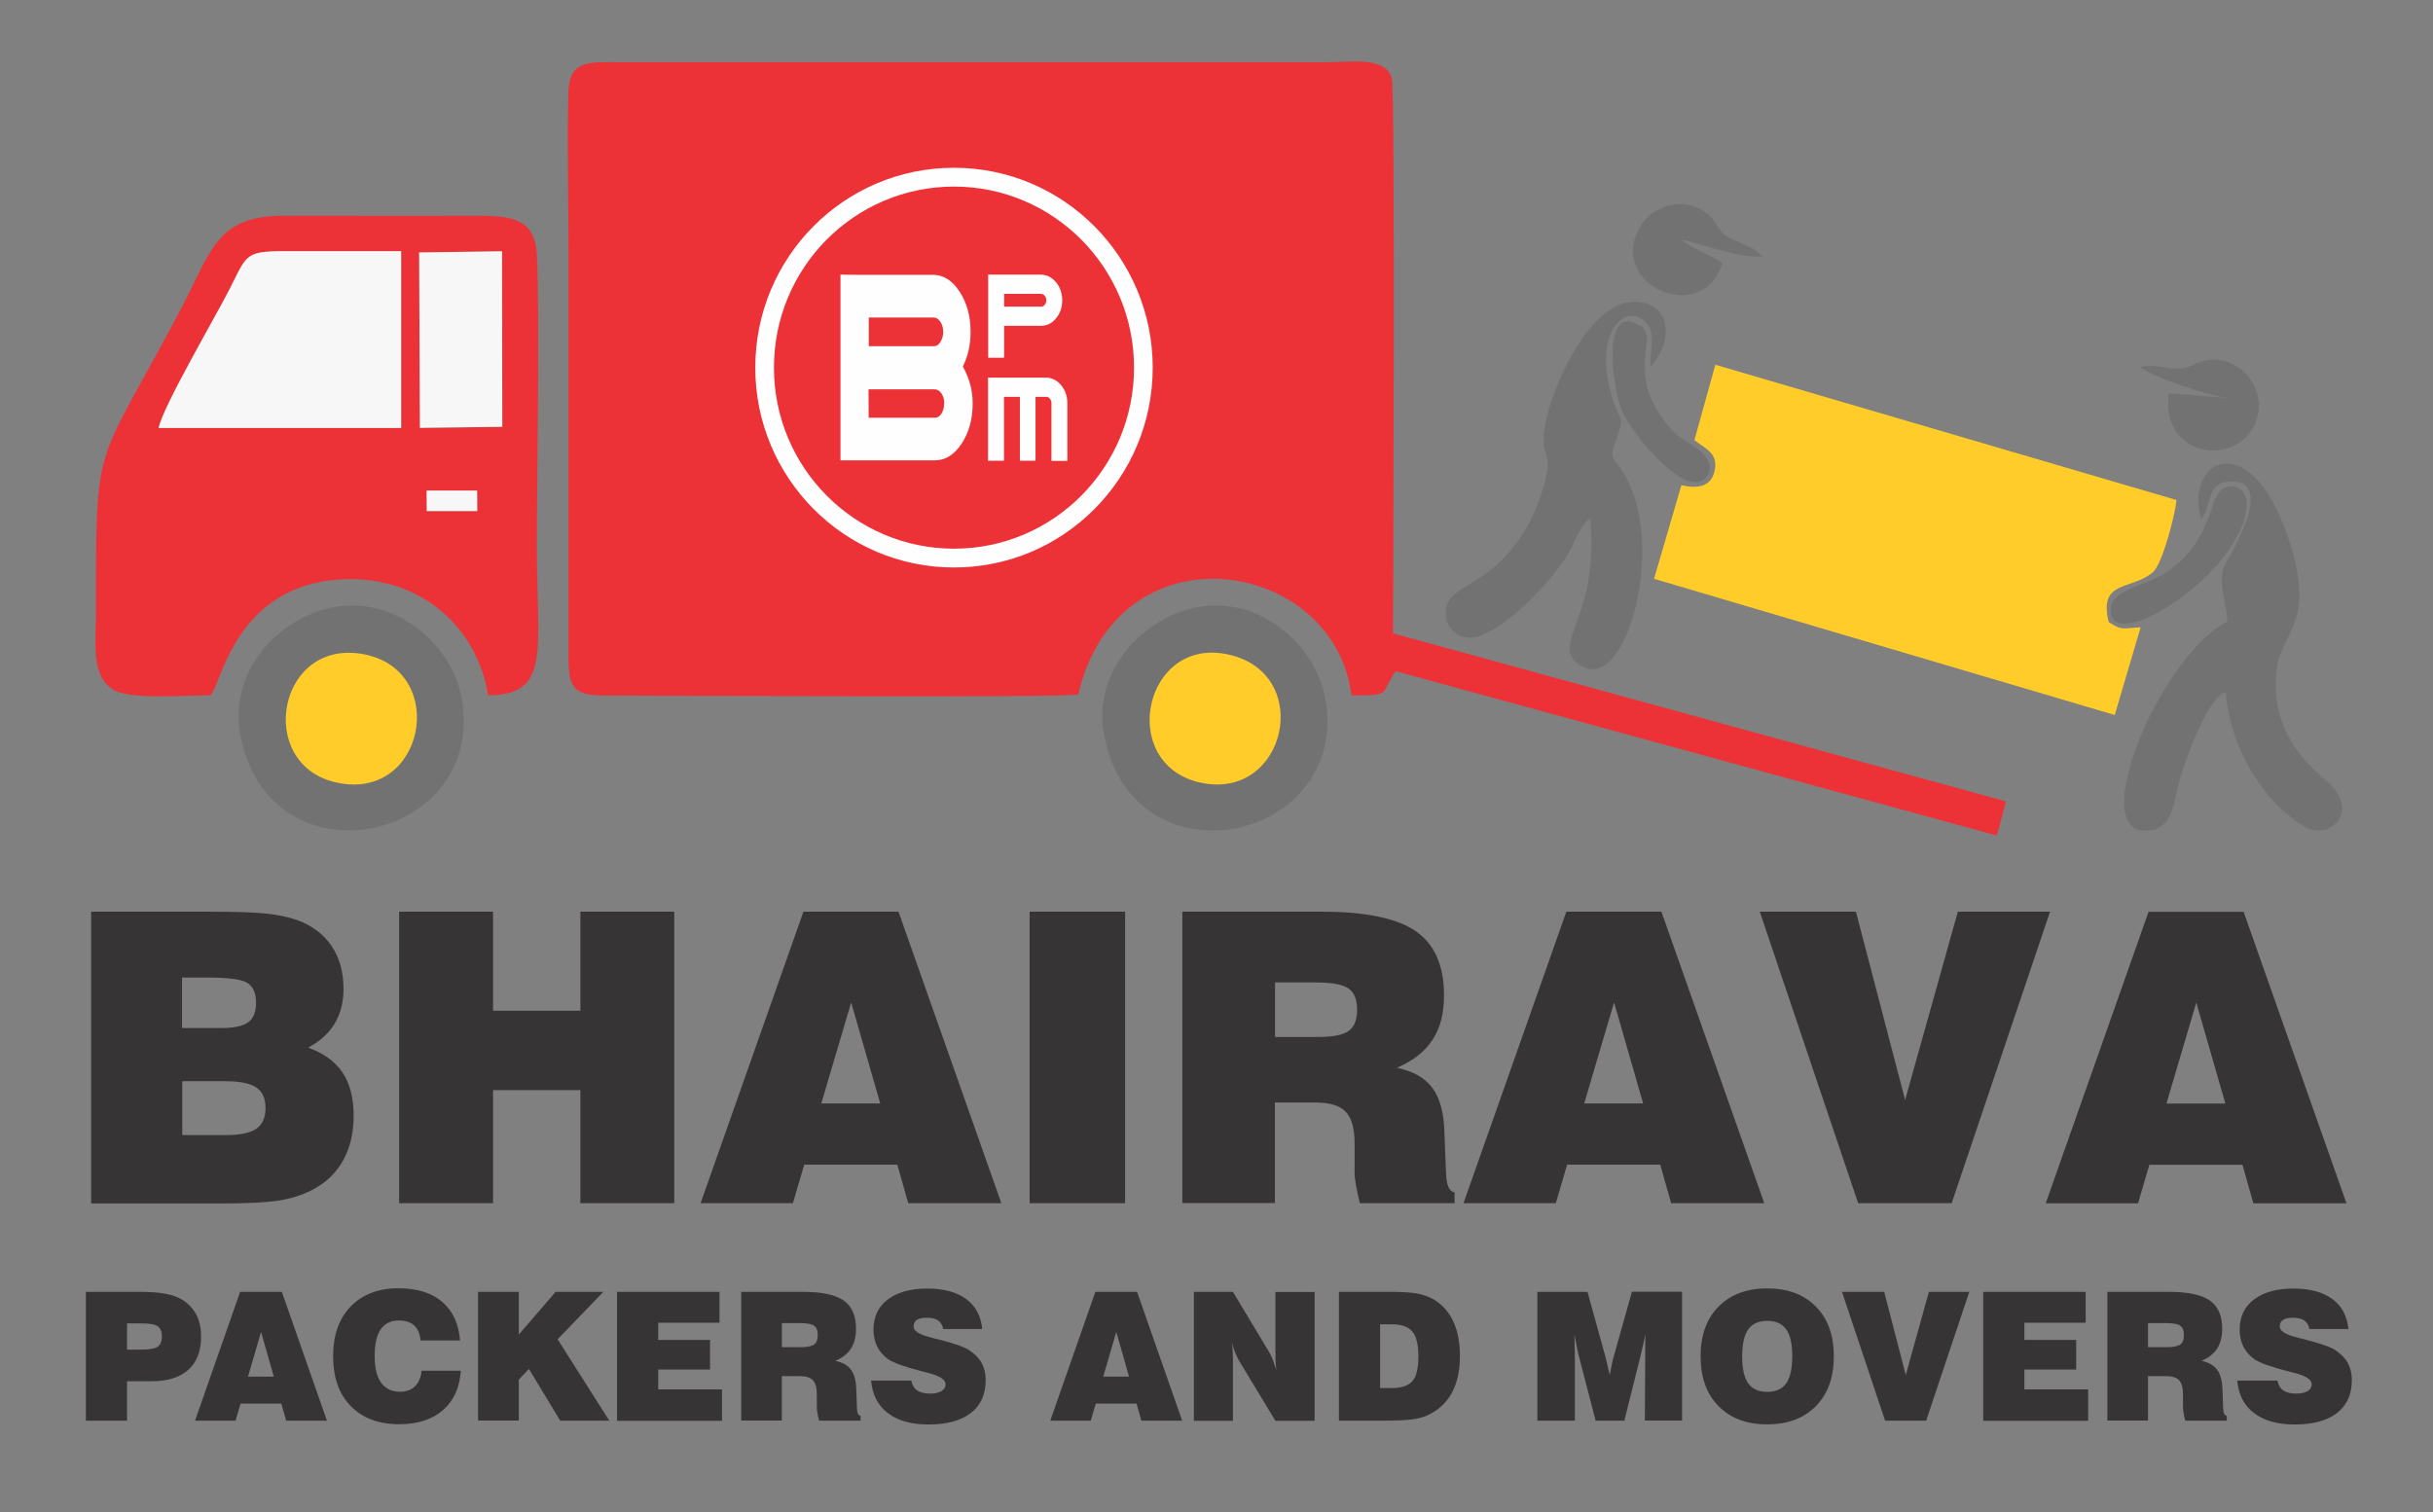 <?xml version="1.0" encoding="UTF-8"?> <svg xmlns="http://www.w3.org/2000/svg" xmlns:xlink="http://www.w3.org/1999/xlink" xml:space="preserve" width="185mm" height="115mm" version="1.0" style="shape-rendering:geometricPrecision; text-rendering:geometricPrecision; image-rendering:optimizeQuality; fill-rule:evenodd; clip-rule:evenodd" viewBox="0 0 18500 11500"><rect x="0" y="0" width="18500" height="11500" fill="#808080" stroke="none"/> <defs> <style type="text/css"> .fil6 {fill:none} .fil4 {fill:#FEFEFE} .fil1 {fill:#FFCC29} .fil0 {fill:#ED3237} .fil3 {fill:#727272} .fil2 {fill:#F7F7F7} .fil5 {fill:#373435;fill-rule:nonzero} </style> </defs> <g id="Layer_x0020_1">  <g id="_1921621650064"> <g> <g> <g> <path class="fil0" d="M10276 5288c-129,-1042 -1772,-1311 -2078,-5 -285,26 -3083,7 -3613,7 -260,0 -263,-101 -262,-345l0 -3033c0,-399 -12,-817 -1,-1214 7,-240 157,-226 375,-225l5403 0c178,0 431,-45 483,121 27,88 10,4031 9,4223l4661 1278 -69 260 -4571 -1250c-127,176 -17,184 -337,184z"></path> <path class="fil0" d="M3628 3731l-384 0 1 156 384 0 -1 -156zm-577 -1820c-270,0 -539,1 -809,0 -383,-1 -353,5 -495,288 -104,206 -510,898 -540,1057l1845 0 0 -1345zm767 1l-630 9 6 1334 627 -8 -2 -1334zm-107 3376c-79,-504 -494,-893 -1067,-883 -884,16 -967,861 -1049,883 -182,0 -599,36 -729,-40 -177,-104 -136,-351 -136,-596 0,-1360 -12,-1053 649,-2309 227,-431 265,-702 775,-702 491,0 983,2 1474,0 256,-1 440,21 454,291 24,453 0,1717 0,2225 0,785 112,1130 -370,1131z"></path> <path class="fil1" d="M12784 3690c118,27 224,17 253,-106 33,-143 -80,-175 -153,-237l159 -573 3507 1029c-13,126 -110,491 -181,550 -168,140 -413,55 -335,378 103,69 110,46 243,40l-197 667 -3503 -1036 208 -712z"></path> <path class="fil2" d="M3051 3255l-1845 0c30,-159 436,-851 540,-1057 143,-283 113,-289 495,-288 270,1 539,0 809,0l0 1345z"></path> <path class="fil3" d="M16937 4728c-9,-155 -84,-329 -14,-445 72,-119 383,-660 12,-619 -157,17 -113,177 -198,285 -130,-450 366,-718 656,123 230,668 -44,728 -80,1006 -17,126 -9,260 26,373 74,235 212,369 347,484 278,235 26,468 -170,348 -316,-192 -559,-604 -593,-1020 -133,40 -308,511 -354,686 -40,151 -49,320 -183,357 -567,158 6,-1292 549,-1579z"></path> <path class="fil3" d="M12550 2789c-8,-117 43,-251 -28,-329 -168,-186 -431,92 -248,609 54,151 78,102 19,261 -63,172 -30,137 46,257 341,534 33,1679 -310,1481 -272,-157 139,-348 62,-1124 -82,53 -129,211 -178,287 -136,213 -471,559 -685,613 -132,34 -241,-68 -235,-192 11,-226 345,-161 623,-655 59,-105 94,-200 128,-321 61,-218 -10,-186 -7,-350 4,-251 314,-1026 685,-1031 219,-3 294,184 212,369 -8,17 -33,61 -41,72 -23,32 -23,30 -45,52z"></path> <path class="fil3" d="M9344 4979c-647,-147 -851,828 -221,972 654,149 875,-824 221,-972zm-948 616c-96,-498 305,-903 710,-977 495,-90 909,311 974,706 178,1085 -1461,1430 -1684,271z"></path> <path class="fil3" d="M2780 4979c-663,-141 -841,817 -240,968 682,171 882,-831 240,-968zm-947 638c-108,-510 282,-903 672,-992 491,-112 923,274 1001,662 221,1103 -1430,1476 -1673,330z"></path> <path class="fil2" d="M3820 3246l-627 8 -6 -1334 630 -9 2 1334z"></path> <path class="fil1" d="M2780 4979c642,137 443,1139 -240,968 -601,-151 -423,-1109 240,-968z"></path> <path class="fil1" d="M9344 4979c654,148 433,1121 -221,972 -630,-144 -426,-1119 221,-972z"></path> <path class="fil3" d="M13400 1950c-173,18 -449,-93 -618,-129 91,76 224,116 315,179 -146,490 -894,166 -621,-284 87,-143 321,-235 501,-94 95,74 72,139 187,194 106,50 176,64 236,135z"></path> <path class="fil3" d="M16490 2992l454 35c-139,-14 -576,-156 -672,-236 131,-25 205,19 303,12 99,-6 144,-79 290,-66 176,15 341,193 306,402 -72,423 -752,381 -680,-147z"></path> <path class="fil3" d="M16051 4612c15,-110 226,-160 324,-206 254,-122 372,-311 455,-576 65,-207 263,-149 254,13 -27,525 -1088,1183 -1033,770z"></path> <path class="fil3" d="M12458 2472c33,21 27,-16 58,61 15,37 5,66 1,102 -27,247 -2,380 149,580 102,135 142,116 270,222 133,111 47,284 -120,212 -157,-67 -400,-350 -477,-510 -80,-166 -164,-842 118,-667z"></path> <path class="fil2" d="M3629 3887l-384 0 -1 -156 384 0 1 156z"></path> </g> <path class="fil4" d="M6391 3503l0 -1415c0,1 37,2 111,2 74,0 156,0 245,0 77,0 149,0 216,0 67,0 111,0 130,0 79,0 147,42 203,127 56,85 84,188 84,308 0,49 -5,96 -15,140 -10,44 -25,85 -44,123 22,38 40,81 54,128 14,48 21,99 21,152 0,119 -28,221 -84,306 -56,85 -124,127 -203,127 -19,0 -63,0 -132,0 -69,0 -143,0 -222,0 -91,0 -174,0 -250,0 -76,0 -113,0 -113,0zm789 -435c0,-29 -7,-54 -21,-75 -14,-21 -31,-32 -51,-32l-504 0 1 216 502 0c20,1 37,-9 51,-30 14,-22 21,-47 21,-76l0 -2zm-80 -653l-494 0 0 218 494 0c19,1 36,-9 50,-31 14,-22 22,-48 22,-77 0,-31 -7,-57 -22,-78 -14,-21 -31,-32 -50,-32zm535 63l0 243 -121 0 0 -632 402 0c44,1 82,20 114,58 31,38 47,84 47,138 0,53 -16,98 -47,136 -31,38 -69,57 -114,57 -14,0 -33,0 -56,0 -23,0 -46,0 -71,0 -39,0 -74,0 -106,0 -32,0 -48,0 -48,0zm0 -243l0 97 281 0c11,1 20,-4 28,-14 8,-10 12,-21 12,-34 0,-14 -4,-25 -12,-35 -8,-10 -17,-14 -29,-14l-281 0zm241 1269l-121 0 0 -486 -121 0 0 486 -121 0 0 -632 442 0c44,1 82,20 114,58 31,38 47,84 47,138l0 437 -121 0 0 -439c0,-13 -4,-24 -12,-34 -8,-9 -17,-14 -29,-14l-80 0 0 486zm-622 -2085c756,0 1369,617 1369,1377 0,761 -613,1377 -1369,1377 -756,0 -1369,-617 -1369,-1377 0,-761 613,-1377 1369,-1377zm0 -143c834,0 1511,681 1511,1520 0,840 -676,1520 -1511,1520 -834,0 -1511,-681 -1511,-1520 0,-840 676,-1520 1511,-1520z"></path> </g> <path class="fil5" d="M1385 8633l330 0c110,0 187,-16 234,-48 46,-32 70,-85 70,-158 0,-74 -24,-125 -71,-157 -47,-31 -127,-47 -238,-47l-324 0 0 410zm0 -814l294 0c98,0 168,-14 208,-44 40,-29 60,-78 60,-148 0,-74 -22,-123 -65,-151 -43,-27 -143,-41 -300,-41l-198 0 0 382zm-692 1332l0 -2217 911 0c196,0 339,5 428,15 90,10 166,27 231,50 113,42 199,108 259,197 60,89 90,198 90,325 0,100 -22,188 -67,263 -45,75 -112,136 -202,184 118,42 205,105 262,190 56,84 84,194 84,328 0,132 -27,246 -82,343 -55,97 -134,171 -239,224 -71,36 -151,62 -242,77 -91,15 -240,23 -450,23l-983 0zm2342 0l0 -2217 714 0 0 753 664 0 0 -753 714 0 0 2217 -714 0 0 -860 -664 0 0 860 -714 0zm3210 -759l448 0 -221 -768 -227 768zm-918 759l782 -2217 723 0 782 2217 -708 0 -83 -293 -708 0 -86 293 -702 0zm2502 0l0 -2217 726 0 0 2217 -726 0zm1866 -1264l324 0c114,0 192,-15 235,-46 43,-30 65,-84 65,-160 0,-79 -22,-133 -65,-163 -43,-31 -128,-46 -253,-46l-306 0 0 416zm-705 1264l0 -2217 1063 0c333,0 571,50 713,149 143,99 214,262 214,489 0,135 -29,248 -88,337 -58,89 -148,160 -270,212 124,26 214,78 270,154 57,77 87,189 91,338l12 309c0,2 1,5 1,7 3,88 25,135 64,139l0 83 -720 0c-13,-53 -23,-100 -30,-139 -7,-40 -10,-70 -10,-93l0 -222c0,-114 -23,-195 -68,-242 -45,-47 -123,-70 -235,-70l-303 0 0 765 -705 0zm3056 -759l448 0 -221 -768 -227 768zm-918 759l782 -2217 723 0 782 2217 -708 0 -83 -293 -708 0 -86 293 -702 0zm2254 -2217l730 0 374 1432 401 -1432 701 0 -748 2217 -711 0 -748 -2217zm3091 1459l448 0 -221 -768 -227 768zm-918 759l782 -2217 723 0 782 2217 -708 0 -83 -293 -708 0 -86 293 -702 0z"></path> <path class="fil5" d="M966 10265l101 0c65,0 109,-7 131,-22 22,-15 33,-40 33,-78 0,-38 -11,-64 -32,-78 -21,-15 -65,-22 -132,-22l-101 0 0 200zm-313 540l0 -980 401 0c89,0 159,5 211,16 52,10 95,27 130,50 45,31 79,69 101,114 22,45 33,99 33,161 0,110 -32,194 -97,252 -64,58 -157,87 -279,87l-187 0 0 300 -313 0zm1232 -335l197 0 -97 -340 -99 340zm-402 335l343 -980 317 0 343 980 -310 0 -37 -130 -310 0 -38 130 -308 0zm1724 -380l297 0c-9,129 -54,229 -136,300 -82,71 -192,107 -332,107 -156,0 -279,-46 -369,-138 -90,-92 -134,-218 -134,-379 0,-160 44,-286 133,-378 89,-92 210,-139 363,-139 141,0 252,34 333,103 81,69 126,167 136,294l-300 0c-5,-50 -21,-88 -48,-114 -28,-25 -67,-38 -117,-38 -61,0 -107,23 -138,67 -31,45 -46,113 -46,204 0,89 16,157 49,202 33,46 80,69 143,69 49,0 87,-14 115,-42 28,-28 45,-68 50,-120zm428 380l0 -980 310 0 0 325 280 -325 363 0 -348 361 393 619 -373 0 -238 -393 -77 80 0 312 -310 0zm1057 0l0 -980 779 0 0 235 -466 0 0 131 394 0 0 225 -394 0 0 151 485 0 0 239 -798 0zm1253 -559l142 0c50,0 84,-7 103,-20 19,-13 28,-37 28,-71 0,-35 -9,-59 -28,-72 -19,-14 -56,-20 -111,-20l-134 0 0 184zm-309 559l0 -980 466 0c146,0 250,22 313,66 63,44 94,116 94,216 0,60 -13,110 -38,149 -26,40 -65,71 -119,94 54,11 94,34 119,68 25,34 38,84 40,149l5 137c0,1 0,2 0,3 1,39 11,60 28,61l0 37 -316 0c-6,-24 -10,-44 -13,-62 -3,-18 -4,-31 -4,-41l0 -98c0,-50 -10,-86 -30,-107 -20,-21 -54,-31 -103,-31l-133 0 0 338 -309 0zm988 -305l305 0c8,35 23,61 46,76 22,15 55,23 98,23 36,0 65,-6 86,-19 21,-13 31,-30 31,-52 0,-35 -44,-64 -131,-86 -18,-4 -31,-8 -40,-10 -72,-19 -129,-36 -172,-51 -42,-15 -73,-30 -93,-43 -38,-27 -66,-60 -84,-97 -19,-38 -28,-81 -28,-129 0,-97 36,-174 109,-229 73,-55 173,-83 300,-83 125,0 224,27 296,80 72,53 112,129 122,228l-297 0c-5,-29 -18,-50 -38,-65 -21,-14 -50,-21 -88,-21 -33,0 -58,5 -75,17 -16,11 -24,28 -24,51 0,32 43,60 128,81 8,2 13,4 17,5 12,3 31,8 56,14 113,29 187,55 222,79 43,29 75,62 95,98 20,37 30,80 30,130 0,108 -38,192 -113,250 -75,58 -183,87 -323,87 -129,0 -232,-29 -308,-87 -76,-58 -118,-140 -127,-245zm1764 -30l197 0 -97 -340 -99 340zm-402 335l343 -980 317 0 343 980 -310 0 -37 -130 -310 0 -38 130 -308 0zm1092 0l0 -980 297 0 274 456c8,13 17,31 27,55 9,24 19,52 30,85 -3,-17 -5,-36 -6,-57 -1,-21 -2,-46 -2,-76l0 -462 298 0 0 980 -298 0 -274 -453c-8,-13 -18,-32 -28,-56 -10,-25 -20,-53 -30,-84 3,18 5,35 7,54 1,19 2,45 2,80l0 459 -297 0zm1416 -248l84 0c78,0 132,-18 162,-53 30,-35 45,-98 45,-189 0,-88 -15,-151 -46,-188 -31,-37 -83,-55 -157,-55l-88 0 0 484zm-313 248l0 -980 379 0c96,0 168,4 215,13 47,9 88,23 123,43 68,40 118,96 152,168 34,72 51,161 51,267 0,111 -21,204 -63,280 -42,76 -104,132 -186,169 -32,15 -72,25 -119,31 -48,6 -124,9 -230,9l-320 0zm1792 0l-283 0 0 -980 381 0 135 489c2,7 5,22 11,45 5,24 13,57 23,98 6,-33 12,-62 17,-86 5,-25 10,-43 14,-56l138 -491 381 0 0 980 -283 0 3 -482c0,-29 0,-58 0,-86 0,-28 1,-56 1,-86 -11,51 -23,106 -38,166l-2 9 -120 480 -218 0 -122 -469c-6,-21 -12,-46 -17,-73 -6,-28 -13,-65 -23,-112 1,42 2,78 3,108 1,30 1,55 1,73l0 473zm1274 -489c0,93 15,161 46,205 31,43 79,65 145,65 66,0 113,-22 144,-65 30,-43 46,-111 46,-205 0,-94 -15,-162 -46,-205 -30,-43 -78,-65 -144,-65 -66,0 -114,22 -145,65 -31,44 -46,112 -46,205zm-316 0c0,-160 45,-286 136,-378 91,-92 214,-139 371,-139 156,0 279,46 370,139 91,92 136,218 136,378 0,159 -45,285 -136,378 -90,92 -214,139 -370,139 -157,0 -280,-46 -371,-139 -91,-92 -136,-219 -136,-378zm1076 -491l320 0 164 633 176 -633 307 0 -328 980 -312 0 -328 -980zm1073 980l0 -980 779 0 0 235 -466 0 0 131 394 0 0 225 -394 0 0 151 485 0 0 239 -798 0zm1253 -559l142 0c50,0 84,-7 103,-20 19,-13 28,-37 28,-71 0,-35 -9,-59 -28,-72 -19,-14 -56,-20 -111,-20l-134 0 0 184zm-309 559l0 -980 466 0c146,0 250,22 313,66 63,44 94,116 94,216 0,60 -13,110 -38,149 -26,40 -65,71 -119,94 54,11 94,34 119,68 25,34 38,84 40,149l5 137c0,1 0,2 0,3 1,39 11,60 28,61l0 37 -316 0c-6,-24 -10,-44 -13,-62 -3,-18 -4,-31 -4,-41l0 -98c0,-50 -10,-86 -30,-107 -20,-21 -54,-31 -103,-31l-133 0 0 338 -309 0zm988 -305l305 0c8,35 23,61 46,76 22,15 55,23 98,23 36,0 65,-6 86,-19 21,-13 31,-30 31,-52 0,-35 -44,-64 -131,-86 -18,-4 -31,-8 -40,-10 -72,-19 -129,-36 -172,-51 -42,-15 -73,-30 -93,-43 -37,-27 -66,-60 -84,-97 -19,-38 -28,-81 -28,-129 0,-97 36,-174 109,-229 73,-55 173,-83 300,-83 125,0 224,27 296,80 72,53 112,129 122,228l-297 0c-5,-29 -18,-50 -38,-65 -21,-14 -50,-21 -88,-21 -33,0 -58,5 -75,17 -16,11 -24,28 -24,51 0,32 43,60 128,81 8,2 13,4 17,5 12,3 31,8 56,14 113,29 187,55 222,79 43,29 75,62 95,98 20,37 30,80 30,130 0,108 -38,192 -113,250 -75,58 -183,87 -323,87 -129,0 -232,-29 -308,-87 -76,-58 -118,-140 -127,-245z"></path> </g> <path class="fil6" d="M-1 7l18500 0 0 11500 -18500 0 0 -11500z"></path> </g> </g> </svg> 